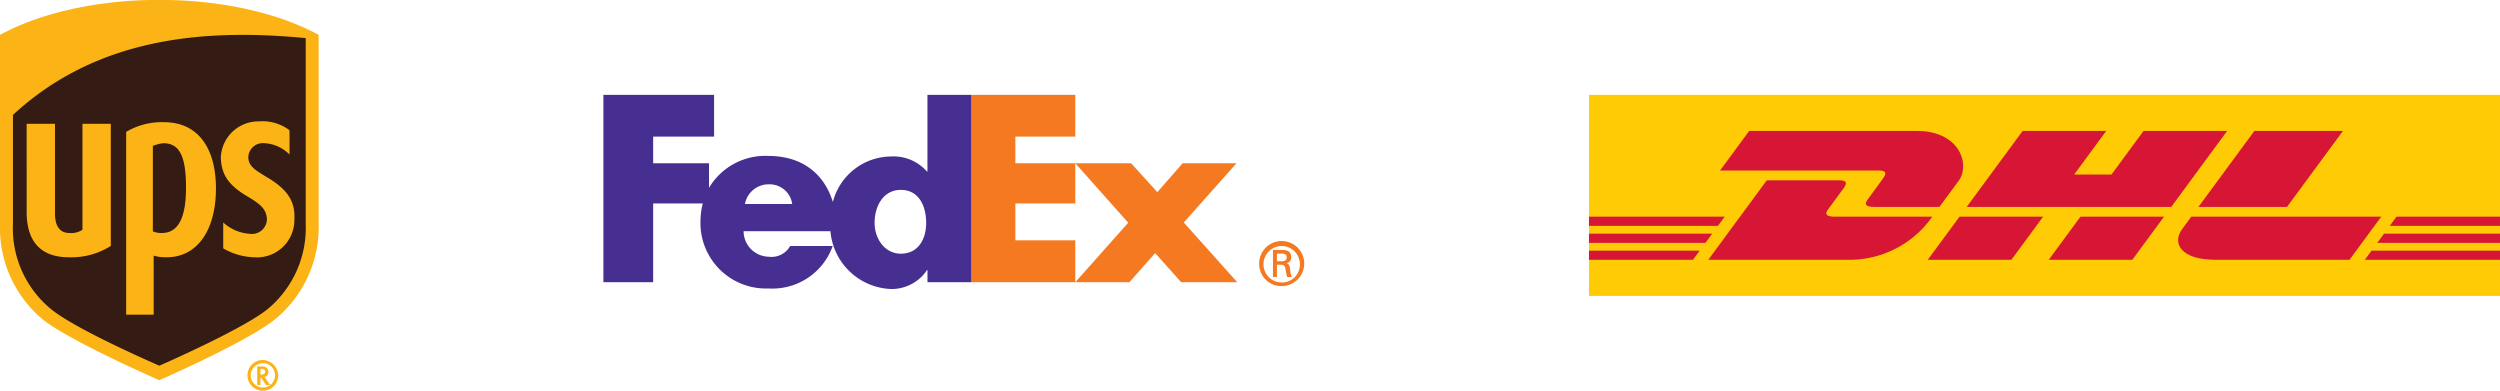 <svg id="Layer_1" data-name="Layer 1" xmlns="http://www.w3.org/2000/svg" viewBox="0 0 326.583 51.041">
  <g>
    <path d="M185.685,55.633a2.379,2.379,0,1,0-2.379,2.44,2.334,2.334,0,0,0,2.379-2.44m-3,.125v1.6h-.517V53.833h1.283c.75,0,1.1.329,1.1.97a.734.734,0,0,1-.612.75v.017c.3.047.407.313.47.8a3.288,3.288,0,0,0,.22.986h-.611a11.8,11.8,0,0,1-.236-1.189.518.518,0,0,0-.593-.407Zm.64-.454c.5,0,.642-.266.642-.5,0-.281-.141-.5-.642-.5h-.64v1Zm-2.958.329a2.942,2.942,0,1,1,2.941,2.911,2.883,2.883,0,0,1-2.941-2.911" transform="translate(-15.876 -21.173)" fill="#f47920"/>
    <polygon points="154.295 36.864 150.903 33.059 147.542 36.864 140.47 36.864 147.383 29.097 140.47 21.328 147.764 21.328 151.188 25.101 154.485 21.328 161.525 21.328 154.644 29.065 161.619 36.864 154.295 36.864" fill="#f47920"/>
    <polygon points="126.886 36.864 126.886 12.391 140.47 12.391 140.47 17.846 132.64 17.846 132.64 21.328 140.47 21.328 140.47 26.577 132.64 26.577 132.64 31.394 140.47 31.394 140.47 36.864 126.886 36.864" fill="#f47920"/>
    <path d="M137.031,33.563V43.579h-.063a5.807,5.807,0,0,0-4.693-1.965,7.918,7.918,0,0,0-7.6,5.947c-1.136-3.731-4.066-6.017-8.41-6.017a8.549,8.549,0,0,0-7.768,4.164V42.5H101.2V39.019h7.959V33.563H94.7V58.037h6.5V47.75h6.48a9.7,9.7,0,0,0-.3,2.418,8.55,8.55,0,0,0,8.878,8.688,8.363,8.363,0,0,0,8.4-5.548H119.1a2.8,2.8,0,0,1-2.831,1.4,3.348,3.348,0,0,1-3.254-3.331h11.344a8.255,8.255,0,0,0,7.985,7.552,5.553,5.553,0,0,0,4.629-2.473h.063v1.585h5.73V33.563Zm-23.84,14.26a3.137,3.137,0,0,1,3.073-2.571,2.984,2.984,0,0,1,3.1,2.571Zm20.362,6.488c-2.112,0-3.425-1.969-3.425-4.024,0-2.2,1.142-4.308,3.425-4.308,2.368,0,3.31,2.112,3.31,4.308,0,2.084-1,4.024-3.31,4.024" transform="translate(-15.876 -21.173)" fill="#472f92"/>
  </g>
  <rect x="207.572" y="12.391" width="119.01" height="26.264" fill="#ffcb05"/>
  <g>
    <path d="M244.377,38.28l-3.8,5.166H261.3c1.048,0,1.034.4.522,1.091s-1.39,1.929-1.919,2.644c-.269.363-.755,1.024.855,1.024h8.474s1.366-1.859,2.511-3.412c1.558-2.114.135-6.513-5.433-6.513Z" transform="translate(-15.876 -21.173)" fill="#d71635"/>
    <path d="M239.036,55.11l7.637-10.377h9.477c1.048,0,1.034.4.522,1.092s-1.4,1.915-1.934,2.63c-.269.363-.755,1.026.856,1.026h12.7a13.189,13.189,0,0,1-10.631,5.629Z" transform="translate(-15.876 -21.173)" fill="#d71635"/>
    <path d="M282.774,49.479l-4.141,5.631H267.708s4.139-5.63,4.143-5.63Z" transform="translate(-15.876 -21.173)" fill="#d71635"/>
    <polygon points="283.635 27.033 256.914 27.033 264.221 17.108 275.142 17.108 270.954 22.799 275.829 22.799 280.019 17.108 290.94 17.108 283.635 27.033" fill="#d71635"/>
    <path d="M298.573,49.481,294.43,55.11H283.509s4.139-5.629,4.143-5.629Z" transform="translate(-15.876 -21.173)" fill="#d71635"/>
    <polygon points="207.573 30.528 223.667 30.528 222.787 31.724 207.573 31.724 207.573 30.528" fill="#d71635"/>
    <polygon points="207.573 28.308 225.302 28.308 224.421 29.502 207.573 29.502 207.573 28.308" fill="#d71635"/>
    <polygon points="207.573 32.749 222.032 32.749 221.158 33.937 207.573 33.937 207.573 32.749" fill="#d71635"/>
    <polygon points="326.583 31.724 310.551 31.724 311.431 30.528 326.583 30.528 326.583 31.724" fill="#d71635"/>
    <polygon points="326.583 33.937 308.921 33.938 309.796 32.749 326.583 32.749 326.583 33.937" fill="#d71635"/>
    <polygon points="313.063 28.308 326.582 28.308 326.582 29.503 312.184 29.504 313.063 28.308" fill="#d71635"/>
    <path d="M321.941,38.28l-7.306,9.925H303.063s7.307-9.925,7.311-9.925Z" transform="translate(-15.876 -21.173)" fill="#d71635"/>
    <path d="M302.125,49.481s-.8,1.091-1.186,1.615c-1.372,1.854-.159,4.014,4.318,4.014H322.8l4.143-5.629Z" transform="translate(-15.876 -21.173)" fill="#d71635"/>
  </g>
  <g>
    <path d="M36.689,70.312c.423-.211,11.411-4.966,14.9-7.818A15.284,15.284,0,0,0,57.08,50.237V26.465l-.316-.106c-8.77-4.754-19.652-4.437-20.181-4.437-.422,0-11.3-.317-20.074,4.437l-.211.106V50.343A15.281,15.281,0,0,0,21.792,62.6c3.486,2.853,14.474,7.607,14.9,7.713" transform="translate(-15.876 -21.173)" fill="#341b14"/>
    <path d="M36.69,70.841s-11.622-5.072-15.215-7.925a15.593,15.593,0,0,1-5.6-12.467V25.726c9.192-4.966,20.814-4.544,20.814-4.544S48.312,20.76,57.5,25.726V50.343a15.594,15.594,0,0,1-5.6,12.468c-3.592,2.958-15.214,8.03-15.214,8.03M17.566,50.449a13.629,13.629,0,0,0,4.966,11.094c2.958,2.43,11.728,6.339,14.158,7.4,2.43-1.057,11.305-5.072,14.157-7.4a13.773,13.773,0,0,0,4.966-11.094v-24.3c-12.256-1.162-26.836-.528-38.247,10.038Z" transform="translate(-15.876 -21.173)" fill="#fcb315"/>
    <path d="M48.417,46.962c1.584.951,2.218,1.585,2.324,2.747a1.951,1.951,0,0,1-2.219,2.008,5.707,5.707,0,0,1-3.486-1.48v3.381a8.477,8.477,0,0,0,4.014,1.163,4.888,4.888,0,0,0,5.283-4.861c.106-2.113-.528-3.8-3.592-5.6-1.374-.846-2.43-1.374-2.43-2.642a1.916,1.916,0,0,1,2.113-1.8A4.991,4.991,0,0,1,53.7,41.362V38.193a5.83,5.83,0,0,0-4.015-1.163,4.911,4.911,0,0,0-4.965,4.755c.1,2.007.739,3.487,3.7,5.177M35.949,54.569a5.411,5.411,0,0,0,1.691.212c4.12,0,6.445-3.7,6.445-8.981,0-5.389-2.43-8.664-6.762-8.664A9.126,9.126,0,0,0,32.357,38.4V62.282h3.592Zm0-14.369a4.445,4.445,0,0,1,1.268-.317c2.113,0,2.958,1.691,2.958,5.811,0,4.015-1.056,5.917-3.169,5.917a2.834,2.834,0,0,1-1.162-.211V40.2ZM24.855,54.781a9.643,9.643,0,0,0,5.494-1.48V37.347h-3.7V51.188a2.682,2.682,0,0,1-1.691.423c-1.69,0-1.9-1.585-1.9-2.536V37.347h-3.7V48.864c0,3.909,1.9,5.917,5.494,5.917M49.473,69.044v2.43H49.9v-.951H50l.634.951h.529s-.634-.951-.74-1.056a.67.67,0,0,0,.528-.634.75.75,0,0,0-.845-.74Zm.634.317c.317,0,.423.211.423.317,0,.211-.106.423-.529.423h-.1v-.74Z" transform="translate(-15.876 -21.173)" fill="#fcb315"/>
    <path d="M51.8,70.206a1.585,1.585,0,1,1-1.585-1.584A1.556,1.556,0,0,1,51.8,70.206M50.213,68.2a2.008,2.008,0,1,0,2.007,2.007A2.077,2.077,0,0,0,50.213,68.2" transform="translate(-15.876 -21.173)" fill="#fcb315"/>
  </g>
</svg>
